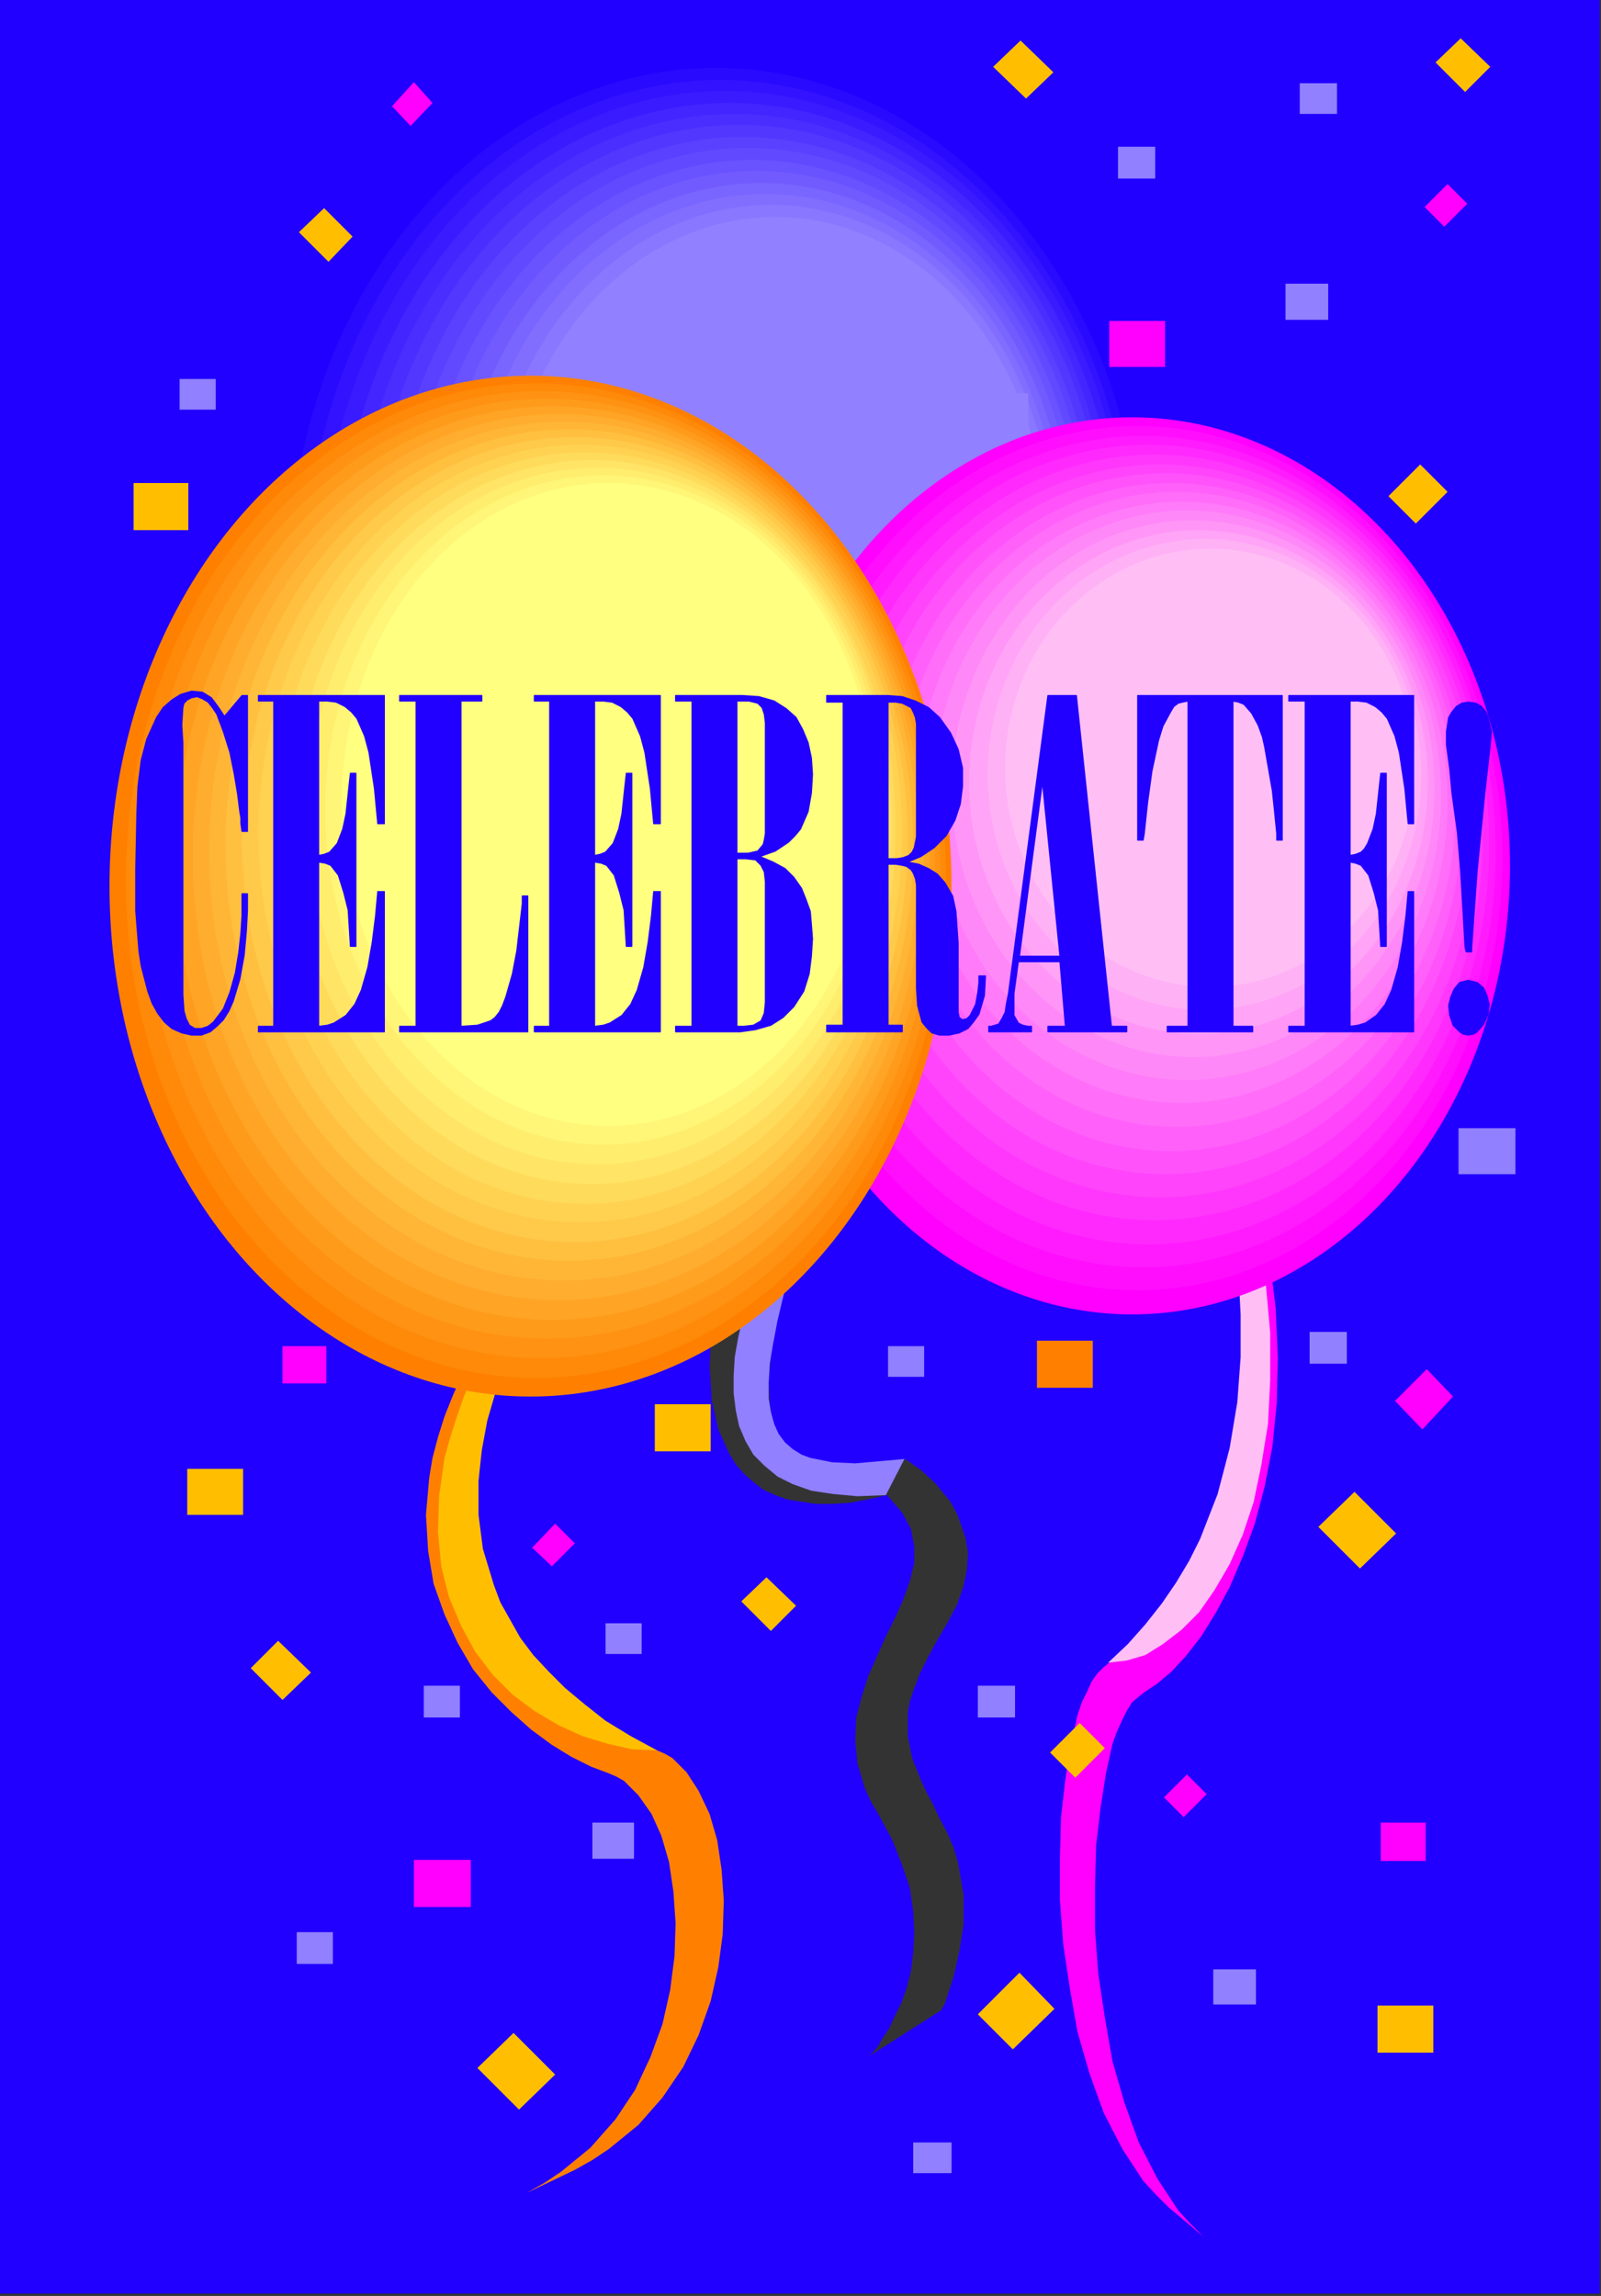 <?xml version="1.0" encoding="UTF-8" standalone="no"?>
<svg
   xmlns:dc="http://purl.org/dc/elements/1.1/"
   xmlns:cc="http://creativecommons.org/ns#"
   xmlns:rdf="http://www.w3.org/1999/02/22-rdf-syntax-ns#"
   xmlns:svg="http://www.w3.org/2000/svg"
   xmlns="http://www.w3.org/2000/svg"
   xmlns:sodipodi="http://sodipodi.sourceforge.net/DTD/sodipodi-0.dtd"
   xmlns:inkscape="http://www.inkscape.org/namespaces/inkscape"
   version="1.0"
   width="123.81mm"
   height="177.49mm"
   id="svg215"
   sodipodi:docname="SPCOC025.WMF">
  <rect width="100%" height="100%" fill="#333333" stroke="none"/>
  <sodipodi:namedview
     pagecolor="#ffffff"
     bordercolor="#666666"
     borderopacity="1"
     objecttolerance="10"
     gridtolerance="10"
     guidetolerance="10"
     inkscape:pageopacity="0"
     inkscape:pageshadow="2"
     inkscape:window-width="640"
     inkscape:window-height="480"
     id="namedview217" />
  <defs
     id="defs3">
    <pattern
       id="WMFhbasepattern"
       patternUnits="userSpaceOnUse"
       width="6"
       height="6"
       x="0"
       y="0" />
  </defs>
  <path
     style="fill:#2200ff;fill-rule:evenodd;fill-opacity:1;stroke:none;"
     d="  M 0,0   L 467.585,0   L 467.585,32.003   L 0,32.003   z  M 0,32.003   L 467.585,32.003   L 467.585,64.007   L 0,64.007   z  M 0,64.007   L 467.585,64.007   L 467.585,96.01   L 0,96.01   z  M 0,96.01   L 467.585,96.01   L 467.585,128.013   L 0,128.013   z  M 0,128.013   L 467.585,128.013   L 467.585,160.017   L 0,160.017   z  M 0,160.017   L 467.585,160.017   L 467.585,192.02   L 0,192.02   z  M 0,192.02   L 467.585,192.02   L 467.585,224.024   L 0,224.024   z  M 0,224.024   L 467.585,224.024   L 467.585,256.027   L 0,256.027   z  M 0,256.027   L 467.585,256.027   L 467.585,288.03   L 0,288.03   z  M 0,288.03   L 467.585,288.03   L 467.585,320.034   L 0,320.034   z  M 0,320.034   L 467.585,320.034   L 467.585,352.037   L 0,352.037   z  M 0,352.037   L 467.585,352.037   L 467.585,384.04   L 0,384.04   z  M 0,384.04   L 467.585,384.04   L 467.585,416.044   L 0,416.044   z  M 0,416.044   L 467.585,416.044   L 467.585,448.047   L 0,448.047   z  M 0,448.047   L 467.585,448.047   L 467.585,480.05   L 0,480.05   z  M 0,480.05   L 467.585,480.05   L 467.585,512.054   L 0,512.054   z  M 0,512.054   L 467.585,512.054   L 467.585,543.737   L 0,543.737   z  M 0,543.737   L 467.585,543.737   L 467.585,575.421   L 0,575.421   z  M 0,575.421   L 467.585,575.421   L 467.585,607.104   L 0,607.104   z  M 0,607.104   L 467.585,607.104   L 467.585,638.787   L 0,638.787   z  M 0,638.787   L 467.585,638.787   L 467.585,670.15   L 0,670.15   z  M 236.833,301.152   L 229.152,317.793   L 222.431,333.795   L 217.31,348.837   L 212.83,362.918   L 209.949,376.04   L 208.029,388.201   L 207.389,399.082   L 208.029,409.003   L 209.949,417.644   L 213.15,424.685   L 215.07,427.885   L 217.63,430.765   L 220.191,433.006   L 223.071,435.246   L 226.592,436.846   L 230.112,438.126   L 238.433,439.406   L 243.234,439.406   L 248.355,439.086   L 253.475,438.126   L 259.236,436.846   L 263.717,441.966   L 266.277,446.767   L 267.237,451.888   L 267.237,456.688   L 265.957,461.809   L 264.037,467.249   L 261.797,472.37   L 258.916,478.13   L 253.796,489.651   L 251.875,495.732   L 250.275,501.813   L 249.955,508.533   L 250.595,515.254   L 252.835,522.615   L 254.436,526.135   L 256.676,529.976   L 260.837,537.657   L 263.717,545.017   L 265.957,551.738   L 266.917,558.459   L 267.237,564.539   L 266.917,570.62   L 266.277,575.741   L 264.997,580.861   L 263.397,585.342   L 261.477,589.182   L 259.876,592.702   L 257.956,595.583   L 256.676,597.823   L 255.396,599.423   L 254.436,600.383   L 254.116,600.703   L 275.239,587.262   L 275.239,586.942   L 275.879,585.982   L 276.519,584.381   L 277.159,582.461   L 278.759,577.341   L 280.359,570.3   L 281.639,562.299   L 281.639,553.658   L 280.039,544.377   L 278.759,539.897   L 276.839,535.416   L 274.598,531.256   L 272.678,527.095   L 270.758,523.575   L 269.158,520.055   L 266.597,513.654   L 265.317,507.253   L 265.317,500.533   L 265.957,497.012   L 267.237,493.172   L 268.838,489.011   L 271.078,484.531   L 273.638,479.73   L 276.839,474.29   L 279.719,468.849   L 281.639,463.409   L 282.6,458.608   L 282.92,453.808   L 282.28,449.647   L 280.999,445.807   L 279.719,442.287   L 277.799,438.766   L 273.318,433.326   L 269.158,429.485   L 267.237,428.205   L 265.957,427.245   L 264.997,426.605   L 264.677,426.285   L 264.357,426.605   L 262.757,426.925   L 260.837,427.565   L 258.276,428.205   L 251.555,429.485   L 244.194,429.805   L 240.354,429.485   L 236.833,428.205   L 233.313,426.605   L 230.432,424.045   L 227.872,420.524   L 225.952,416.044   L 224.992,410.283   L 224.671,403.562   L 225.952,388.521   L 228.832,373.159   L 232.673,358.758   L 236.513,345.316   L 238.753,339.236   L 240.674,333.795   L 242.594,328.995   L 244.194,325.154   L 245.474,321.634   L 246.435,319.074   L 247.075,317.793   L 247.395,317.153   L 236.833,301.152  z "
     id="path5" />
  <path
     style="fill:#9180ff;fill-rule:evenodd;fill-opacity:1;stroke:none;"
     d="  M 264.357,426.285   L 249.955,427.565   L 243.234,427.245   L 236.833,425.965   L 234.273,425.005   L 231.712,423.405   L 229.472,421.484   L 227.552,418.924   L 226.272,416.044   L 225.312,412.523   L 224.671,408.683   L 224.671,403.882   L 224.992,398.442   L 225.952,392.681   L 227.232,385.961   L 228.832,379.24   L 232.353,364.838   L 236.513,350.757   L 238.433,344.036   L 240.354,337.956   L 242.274,332.195   L 243.874,327.394   L 245.154,323.234   L 246.114,320.034   L 246.755,318.113   L 247.075,317.473   L 246.755,317.793   L 246.114,318.754   L 245.154,320.674   L 243.874,322.914   L 242.274,325.794   L 240.354,328.995   L 235.873,336.995   L 231.072,346.596   L 226.272,357.158   L 221.791,368.039   L 218.271,379.56   L 215.71,391.081   L 214.75,396.522   L 214.43,401.962   L 214.43,407.083   L 215.07,412.203   L 216.03,416.684   L 217.951,421.164   L 220.191,425.005   L 223.391,428.205   L 227.232,431.405   L 231.712,433.646   L 237.153,435.566   L 243.554,436.526   L 250.595,437.166   L 258.916,436.846   L 264.357,426.285  z "
     id="path7" />
  <path
     style="fill:#ff00ff;fill-rule:evenodd;fill-opacity:1;stroke:none;"
     d="  M 362.931,333.475   L 367.731,350.437   L 370.932,366.759   L 372.852,382.12   L 373.492,396.522   L 373.172,409.963   L 371.892,422.764   L 369.652,434.286   L 366.771,445.167   L 363.251,454.768   L 359.41,463.729   L 355.25,471.41   L 351.089,478.13   L 346.609,483.891   L 342.448,488.371   L 338.287,491.892   L 334.447,494.452   L 332.847,495.732   L 330.926,497.332   L 329.326,499.893   L 328.046,502.453   L 326.446,505.973   L 325.166,509.494   L 323.245,518.135   L 321.645,528.376   L 320.365,539.257   L 320.045,551.418   L 320.045,563.899   L 321.005,576.701   L 322.925,589.502   L 325.166,602.303   L 328.686,614.465   L 332.847,625.986   L 338.287,636.547   L 344.368,645.828   L 347.889,649.668   L 351.729,653.509   L 341.488,644.868   L 337.647,641.027   L 334.127,637.187   L 328.046,627.906   L 322.605,617.345   L 318.445,605.824   L 314.924,593.662   L 312.684,580.861   L 310.764,568.06   L 309.803,555.258   L 309.803,542.777   L 310.123,530.936   L 311.404,519.735   L 313.004,509.814   L 314.924,501.173   L 316.204,497.332   L 317.805,494.132   L 319.085,491.252   L 320.685,489.011   L 322.605,487.091   L 324.205,485.811   L 328.046,483.251   L 332.207,479.73   L 336.367,475.25   L 340.848,469.489   L 345.008,462.769   L 349.169,455.088   L 353.009,446.447   L 356.53,436.526   L 359.41,425.965   L 361.651,414.124   L 362.931,401.642   L 363.251,388.201   L 362.611,373.799   L 360.69,358.438   L 357.49,342.116   L 352.689,325.154   L 362.931,333.475  z "
     id="path9" />
  <path
     style="fill:#ffbff5;fill-rule:evenodd;fill-opacity:1;stroke:none;"
     d="  M 323.885,485.811   L 329.326,485.171   L 334.767,483.571   L 339.888,480.371   L 345.328,476.21   L 350.449,471.09   L 354.93,464.689   L 359.41,457.008   L 363.251,448.367   L 366.451,438.766   L 368.692,427.885   L 370.612,416.044   L 371.252,403.242   L 371.252,389.481   L 369.972,375.079   L 367.411,359.398   L 363.571,342.756   L 360.05,335.715   L 356.53,330.275   L 354.93,328.034   L 353.65,326.434   L 353.009,325.474   L 352.689,325.154   L 352.689,325.474   L 353.009,326.434   L 353.65,327.714   L 353.97,329.635   L 354.93,332.195   L 355.57,335.075   L 357.17,342.116   L 359.09,350.757   L 360.69,360.678   L 361.971,371.879   L 362.611,384.04   L 362.611,396.522   L 361.651,409.643   L 359.41,423.084   L 355.89,436.526   L 350.769,449.647   L 347.569,456.048   L 343.728,462.449   L 339.568,468.529   L 334.767,474.61   L 329.646,480.371   L 323.885,485.811  z "
     id="path11" />
  <path
     style="fill:#ff8000;fill-rule:evenodd;fill-opacity:1;stroke:none;"
     d="  M 138.899,394.281   L 135.379,401.002   L 132.499,407.403   L 129.938,413.804   L 128.018,419.884   L 126.418,425.965   L 125.458,431.725   L 124.497,442.607   L 125.138,453.168   L 126.738,462.769   L 129.938,471.73   L 133.779,480.05   L 138.259,487.731   L 143.7,494.452   L 149.461,500.213   L 155.222,505.333   L 161.303,509.814   L 167.063,513.334   L 172.824,516.214   L 177.945,518.135   L 180.185,519.095   L 182.426,520.375   L 186.586,524.535   L 190.427,529.976   L 193.307,536.376   L 195.547,544.057   L 196.828,552.698   L 197.468,561.979   L 197.148,571.58   L 195.867,581.501   L 193.627,591.422   L 190.107,601.023   L 185.626,610.624   L 179.865,619.265   L 172.504,627.586   L 163.863,634.627   L 159.062,637.827   L 153.942,640.707   L 168.024,633.987   L 173.144,631.106   L 177.945,627.906   L 186.586,620.865   L 193.627,612.864   L 199.708,603.904   L 204.189,594.623   L 207.709,584.702   L 209.949,574.78   L 211.23,565.179   L 211.55,555.258   L 210.91,546.297   L 209.629,537.657   L 207.389,529.976   L 204.189,523.255   L 200.668,517.814   L 196.508,513.654   L 194.267,512.374   L 192.027,511.414   L 186.906,509.494   L 181.145,506.933   L 175.385,503.413   L 169.304,498.932   L 163.543,493.812   L 157.782,487.731   L 152.341,481.011   L 147.861,473.65   L 144.02,465.329   L 140.82,456.368   L 139.219,446.767   L 138.579,436.206   L 139.54,425.005   L 140.5,419.244   L 142.1,413.163   L 144.02,407.083   L 146.581,400.682   L 149.461,394.281   L 152.981,387.561   L 138.899,394.281  z "
     id="path13" />
  <path
     style="fill:#ffbf00;fill-rule:evenodd;fill-opacity:1;stroke:none;"
     d="  M 192.027,511.414   L 184.666,511.094   L 177.625,509.494   L 170.264,507.253   L 163.223,504.053   L 156.182,499.893   L 149.781,495.092   L 144.02,489.331   L 138.899,482.611   L 134.739,474.93   L 131.218,466.609   L 128.978,457.648   L 128.018,447.727   L 128.338,437.166   L 129.938,425.965   L 131.538,420.204   L 133.459,414.124   L 135.699,407.723   L 138.579,401.322   L 143.06,395.882   L 147.861,391.401   L 150.101,389.801   L 151.701,388.521   L 152.981,387.881   L 153.301,387.561   L 153.301,387.881   L 152.661,388.521   L 152.021,389.481   L 151.381,391.081   L 149.461,395.242   L 146.901,400.682   L 144.66,407.403   L 142.42,415.084   L 140.82,423.725   L 139.86,432.686   L 139.86,442.607   L 141.14,452.528   L 144.34,463.089   L 146.26,468.209   L 152.021,478.45   L 155.862,483.571   L 160.342,488.371   L 165.143,493.172   L 170.904,497.972   L 176.985,502.773   L 184.346,507.253   L 192.027,511.414  z "
     id="path15" />
  <ellipse
     style="fill:#2200ff;fill-rule:evenodd;fill-opacity:1;stroke:none;"
     cx="207.869"
     cy="171.058"
     rx="128.178"
     ry="154.422"
     id="ellipse17" />
  <ellipse
     style="fill:#2a09ff;fill-rule:evenodd;fill-opacity:1;stroke:none;"
     cx="209.309"
     cy="169.938"
     rx="124.817"
     ry="150.101"
     id="ellipse19" />
  <ellipse
     style="fill:#3212ff;fill-rule:evenodd;fill-opacity:1;stroke:none;"
     cx="210.429"
     cy="169.138"
     rx="121.137"
     ry="145.78"
     id="ellipse21" />
  <ellipse
     style="fill:#3a1bff;fill-rule:evenodd;fill-opacity:1;stroke:none;"
     cx="211.87"
     cy="168.018"
     rx="117.776"
     ry="141.46"
     id="ellipse23" />
  <ellipse
     style="fill:#4225ff;fill-rule:evenodd;fill-opacity:1;stroke:none;"
     cx="213.31"
     cy="167.058"
     rx="114.096"
     ry="136.979"
     id="ellipse25" />
  <ellipse
     style="fill:#4a2eff;fill-rule:evenodd;fill-opacity:1;stroke:none;"
     cx="214.59"
     cy="166.097"
     rx="110.575"
     ry="132.819"
     id="ellipse27" />
  <ellipse
     style="fill:#5237ff;fill-rule:evenodd;fill-opacity:1;stroke:none;"
     cx="216.03"
     cy="164.977"
     rx="107.215"
     ry="128.498"
     id="ellipse29" />
  <ellipse
     style="fill:#5a40ff;fill-rule:evenodd;fill-opacity:1;stroke:none;"
     cx="217.15"
     cy="164.177"
     rx="103.534"
     ry="124.177"
     id="ellipse31" />
  <ellipse
     style="fill:#6149ff;fill-rule:evenodd;fill-opacity:1;stroke:none;"
     cx="218.591"
     cy="163.057"
     rx="100.174"
     ry="119.857"
     id="ellipse33" />
  <ellipse
     style="fill:#6952ff;fill-rule:evenodd;fill-opacity:1;stroke:none;"
     cx="219.871"
     cy="162.097"
     rx="96.654"
     ry="115.376"
     id="ellipse35" />
  <ellipse
     style="fill:#715bff;fill-rule:evenodd;fill-opacity:1;stroke:none;"
     cx="221.151"
     cy="160.977"
     rx="93.133"
     ry="111.056"
     id="ellipse37" />
  <ellipse
     style="fill:#7965ff;fill-rule:evenodd;fill-opacity:1;stroke:none;"
     cx="222.591"
     cy="160.177"
     rx="89.453"
     ry="106.735"
     id="ellipse39" />
  <ellipse
     style="fill:#816eff;fill-rule:evenodd;fill-opacity:1;stroke:none;"
     cx="223.711"
     cy="159.057"
     rx="86.092"
     ry="102.414"
     id="ellipse41" />
  <ellipse
     style="fill:#8977ff;fill-rule:evenodd;fill-opacity:1;stroke:none;"
     cx="225.312"
     cy="158.097"
     rx="82.572"
     ry="98.254"
     id="ellipse43" />
  <ellipse
     style="fill:#9180ff;fill-rule:evenodd;fill-opacity:1;stroke:none;"
     cx="226.592"
     cy="157.137"
     rx="79.051"
     ry="93.773"
     id="ellipse45" />
  <ellipse
     style="fill:#ff00ff;fill-rule:evenodd;fill-opacity:1;stroke:none;"
     cx="330.926"
     cy="252.987"
     rx="110.415"
     ry="131.058"
     id="ellipse47" />
  <ellipse
     style="fill:#ff0efe;fill-rule:evenodd;fill-opacity:1;stroke:none;"
     cx="332.527"
     cy="250.746"
     rx="106.575"
     ry="126.258"
     id="ellipse49" />
  <ellipse
     style="fill:#ff1bfe;fill-rule:evenodd;fill-opacity:1;stroke:none;"
     cx="334.127"
     cy="248.826"
     rx="103.054"
     ry="121.457"
     id="ellipse51" />
  <ellipse
     style="fill:#ff29fd;fill-rule:evenodd;fill-opacity:1;stroke:none;"
     cx="335.727"
     cy="246.746"
     rx="99.534"
     ry="116.816"
     id="ellipse53" />
  <ellipse
     style="fill:#ff37fc;fill-rule:evenodd;fill-opacity:1;stroke:none;"
     cx="337.487"
     cy="244.666"
     rx="95.853"
     ry="111.856"
     id="ellipse55" />
  <ellipse
     style="fill:#ff44fb;fill-rule:evenodd;fill-opacity:1;stroke:none;"
     cx="339.087"
     cy="242.746"
     rx="92.333"
     ry="107.055"
     id="ellipse57" />
  <ellipse
     style="fill:#ff52fb;fill-rule:evenodd;fill-opacity:1;stroke:none;"
     cx="340.528"
     cy="240.665"
     rx="88.652"
     ry="102.414"
     id="ellipse59" />
  <ellipse
     style="fill:#ff60fa;fill-rule:evenodd;fill-opacity:1;stroke:none;"
     cx="342.288"
     cy="238.745"
     rx="84.972"
     ry="97.614"
     id="ellipse61" />
  <ellipse
     style="fill:#ff6df9;fill-rule:evenodd;fill-opacity:1;stroke:none;"
     cx="343.888"
     cy="236.505"
     rx="81.451"
     ry="92.813"
     id="ellipse63" />
  <ellipse
     style="fill:#ff7bf9;fill-rule:evenodd;fill-opacity:1;stroke:none;"
     cx="345.328"
     cy="234.425"
     rx="77.771"
     ry="87.852"
     id="ellipse65" />
  <ellipse
     style="fill:#ff88f8;fill-rule:evenodd;fill-opacity:1;stroke:none;"
     cx="346.929"
     cy="232.344"
     rx="74.25"
     ry="83.212"
     id="ellipse67" />
  <ellipse
     style="fill:#ff96f7;fill-rule:evenodd;fill-opacity:1;stroke:none;"
     cx="348.689"
     cy="230.424"
     rx="70.57"
     ry="78.411"
     id="ellipse69" />
  <ellipse
     style="fill:#ffa4f6;fill-rule:evenodd;fill-opacity:1;stroke:none;"
     cx="350.289"
     cy="228.504"
     rx="67.049"
     ry="73.61"
     id="ellipse71" />
  <ellipse
     style="fill:#ffb1f6;fill-rule:evenodd;fill-opacity:1;stroke:none;"
     cx="352.049"
     cy="226.264"
     rx="63.369"
     ry="68.81"
     id="ellipse73" />
  <ellipse
     style="fill:#ffbff5;fill-rule:evenodd;fill-opacity:1;stroke:none;"
     cx="353.65"
     cy="224.344"
     rx="59.848"
     ry="64.009"
     id="ellipse75" />
  <ellipse
     style="fill:#ff8000;fill-rule:evenodd;fill-opacity:1;stroke:none;"
     cx="155.062"
     cy="258.907"
     rx="123.057"
     ry="149.141"
     id="ellipse77" />
  <ellipse
     style="fill:#ff8909;fill-rule:evenodd;fill-opacity:1;stroke:none;"
     cx="156.662"
     cy="257.307"
     rx="119.857"
     ry="145.3"
     id="ellipse79" />
  <ellipse
     style="fill:#ff9212;fill-rule:evenodd;fill-opacity:1;stroke:none;"
     cx="158.262"
     cy="255.547"
     rx="116.656"
     ry="141.3"
     id="ellipse81" />
  <ellipse
     style="fill:#ff9b1b;fill-rule:evenodd;fill-opacity:1;stroke:none;"
     cx="159.862"
     cy="253.787"
     rx="113.456"
     ry="137.299"
     id="ellipse83" />
  <ellipse
     style="fill:#ffa425;fill-rule:evenodd;fill-opacity:1;stroke:none;"
     cx="161.463"
     cy="252.187"
     rx="110.255"
     ry="133.459"
     id="ellipse85" />
  <ellipse
     style="fill:#ffad2e;fill-rule:evenodd;fill-opacity:1;stroke:none;"
     cx="163.223"
     cy="250.426"
     rx="106.895"
     ry="129.458"
     id="ellipse87" />
  <ellipse
     style="fill:#ffb637;fill-rule:evenodd;fill-opacity:1;stroke:none;"
     cx="164.823"
     cy="248.666"
     rx="103.695"
     ry="125.458"
     id="ellipse89" />
  <ellipse
     style="fill:#ffc040;fill-rule:evenodd;fill-opacity:1;stroke:none;"
     cx="166.423"
     cy="246.906"
     rx="100.494"
     ry="121.457"
     id="ellipse91" />
  <ellipse
     style="fill:#ffc949;fill-rule:evenodd;fill-opacity:1;stroke:none;"
     cx="168.024"
     cy="245.306"
     rx="97.294"
     ry="117.616"
     id="ellipse93" />
  <ellipse
     style="fill:#ffd252;fill-rule:evenodd;fill-opacity:1;stroke:none;"
     cx="169.624"
     cy="243.546"
     rx="94.093"
     ry="113.616"
     id="ellipse95" />
  <ellipse
     style="fill:#ffdb5b;fill-rule:evenodd;fill-opacity:1;stroke:none;"
     cx="171.064"
     cy="241.945"
     rx="90.733"
     ry="109.775"
     id="ellipse97" />
  <ellipse
     style="fill:#ffe465;fill-rule:evenodd;fill-opacity:1;stroke:none;"
     cx="172.984"
     cy="240.185"
     rx="87.532"
     ry="105.775"
     id="ellipse99" />
  <ellipse
     style="fill:#ffed6e;fill-rule:evenodd;fill-opacity:1;stroke:none;"
     cx="174.424"
     cy="238.425"
     rx="84.492"
     ry="101.774"
     id="ellipse101" />
  <ellipse
     style="fill:#fff677;fill-rule:evenodd;fill-opacity:1;stroke:none;"
     cx="176.185"
     cy="236.665"
     rx="81.131"
     ry="97.774"
     id="ellipse103" />
  <ellipse
     style="fill:#ffff80;fill-rule:evenodd;fill-opacity:1;stroke:none;"
     cx="177.785"
     cy="235.065"
     rx="77.931"
     ry="93.933"
     id="ellipse105" />
  <path
     style="fill:#ffbf00;fill-rule:evenodd;fill-opacity:1;stroke:none;"
     d="  M 54.728,429.165   L 71.05,429.165   L 71.05,442.607   L 54.728,442.607   z "
     id="path107" />
  <path
     style="fill:#ffbf00;fill-rule:evenodd;fill-opacity:1;stroke:none;"
     d="  M 82.572,496.692   L 90.893,488.691   L 81.291,479.41   L 73.29,487.411   L 82.572,496.692  z "
     id="path109" />
  <path
     style="fill:#ffbf00;fill-rule:evenodd;fill-opacity:1;stroke:none;"
     d="  M 191.387,410.283   L 207.709,410.283   L 207.709,424.045   L 191.387,424.045   z "
     id="path111" />
  <path
     style="fill:#ffbf00;fill-rule:evenodd;fill-opacity:1;stroke:none;"
     d="  M 225.312,476.53   L 232.673,469.169   L 224.031,460.848   L 216.67,467.889   L 225.312,476.53  z "
     id="path113" />
  <path
     style="fill:#ff00ff;fill-rule:evenodd;fill-opacity:1;stroke:none;"
     d="  M 120.977,543.417   L 137.619,543.417   L 137.619,557.179   L 120.977,557.179   z "
     id="path115" />
  <path
     style="fill:#ffbf00;fill-rule:evenodd;fill-opacity:1;stroke:none;"
     d="  M 151.701,616.385   L 162.263,606.144   L 150.101,593.982   L 139.54,604.224   L 151.701,616.385  z "
     id="path117" />
  <path
     style="fill:#9180ff;fill-rule:evenodd;fill-opacity:1;stroke:none;"
     d="  M 426.3,329.635   L 442.942,329.635   L 442.942,343.076   L 426.3,343.076   z "
     id="path119" />
  <path
     style="fill:#ffbf00;fill-rule:evenodd;fill-opacity:1;stroke:none;"
     d="  M 397.496,458.288   L 408.057,448.047   L 395.895,435.886   L 385.334,446.127   L 397.496,458.288  z "
     id="path121" />
  <path
     style="fill:#ff8000;fill-rule:evenodd;fill-opacity:1;stroke:none;"
     d="  M 303.082,391.721   L 319.405,391.721   L 319.405,405.483   L 303.082,405.483   z "
     id="path123" />
  <path
     style="fill:#2200ff;fill-rule:evenodd;fill-opacity:1;stroke:none;"
     d="  M 333.807,465.009   L 344.048,454.448   L 332.207,442.287   L 321.965,452.528   L 333.807,465.009  z "
     id="path125" />
  <path
     style="fill:#9180ff;fill-rule:evenodd;fill-opacity:1;stroke:none;"
     d="  M 382.774,389.161   L 393.655,389.161   L 393.655,398.442   L 382.774,398.442   z "
     id="path127" />
  <path
     style="fill:#9180ff;fill-rule:evenodd;fill-opacity:1;stroke:none;"
     d="  M 173.144,532.536   L 185.306,532.536   L 185.306,543.097   L 173.144,543.097   z "
     id="path129" />
  <path
     style="fill:#9180ff;fill-rule:evenodd;fill-opacity:1;stroke:none;"
     d="  M 52.487,110.732   L 63.049,110.732   L 63.049,119.693   L 52.487,119.693   z "
     id="path131" />
  <path
     style="fill:#2200ff;fill-rule:evenodd;fill-opacity:1;stroke:none;"
     d="  M 243.554,556.539   L 253.796,546.297   L 241.634,533.816   L 231.072,544.377   L 243.554,556.539  z "
     id="path133" />
  <path
     style="fill:#ffbf00;fill-rule:evenodd;fill-opacity:1;stroke:none;"
     d="  M 39.045,141.135   L 55.048,141.135   L 55.048,154.896   L 39.045,154.896   z "
     id="path135" />
  <path
     style="fill:#ffbf00;fill-rule:evenodd;fill-opacity:1;stroke:none;"
     d="  M 423.099,143.695   L 415.098,135.694   L 405.817,144.975   L 413.818,152.976   L 423.099,143.695  z "
     id="path137" />
  <path
     style="fill:#ffbf00;fill-rule:evenodd;fill-opacity:1;stroke:none;"
     d="  M 322.925,510.774   L 315.564,503.413   L 306.923,512.054   L 314.284,519.415   L 322.925,510.774  z "
     id="path139" />
  <path
     style="fill:#ffbf00;fill-rule:evenodd;fill-opacity:1;stroke:none;"
     d="  M 402.616,585.982   L 418.939,585.982   L 418.939,599.743   L 402.616,599.743   z "
     id="path141" />
  <path
     style="fill:#9180ff;fill-rule:evenodd;fill-opacity:1;stroke:none;"
     d="  M 354.61,575.421   L 367.091,575.421   L 367.091,585.662   L 354.61,585.662   z "
     id="path143" />
  <path
     style="fill:#ffbf00;fill-rule:evenodd;fill-opacity:1;stroke:none;"
     d="  M 308.203,586.942   L 297.962,576.381   L 285.8,588.542   L 296.041,598.783   L 308.203,586.942  z "
     id="path145" />
  <path
     style="fill:#2200ff;fill-rule:evenodd;fill-opacity:1;stroke:none;"
     d="  M 401.976,511.414   L 408.057,505.333   L 400.696,497.972   L 394.615,504.373   L 401.976,511.414  z "
     id="path147" />
  <path
     style="fill:#ff00ff;fill-rule:evenodd;fill-opacity:1;stroke:none;"
     d="  M 155.542,452.208   L 161.303,457.648   L 168.024,450.927   L 162.263,445.167   L 155.542,452.208  z "
     id="path149" />
  <path
     style="fill:#ff00ff;fill-rule:evenodd;fill-opacity:1;stroke:none;"
     d="  M 340.208,525.175   L 345.968,530.936   L 352.689,524.215   L 346.929,518.455   L 340.208,525.175  z "
     id="path151" />
  <path
     style="fill:#ff00ff;fill-rule:evenodd;fill-opacity:1;stroke:none;"
     d="  M 407.737,409.323   L 415.738,417.644   L 424.699,408.043   L 417.018,400.042   L 407.737,409.323  z "
     id="path153" />
  <path
     style="fill:#ff00ff;fill-rule:evenodd;fill-opacity:1;stroke:none;"
     d="  M 82.572,393.321   L 95.373,393.321   L 95.373,404.203   L 82.572,404.203   z "
     id="path155" />
  <path
     style="fill:#ff00ff;fill-rule:evenodd;fill-opacity:1;stroke:none;"
     d="  M 403.577,532.536   L 416.698,532.536   L 416.698,543.737   L 403.577,543.737   z "
     id="path157" />
  <path
     style="fill:#9180ff;fill-rule:evenodd;fill-opacity:1;stroke:none;"
     d="  M 86.732,564.539   L 97.294,564.539   L 97.294,573.82   L 86.732,573.82   z "
     id="path159" />
  <path
     style="fill:#9180ff;fill-rule:evenodd;fill-opacity:1;stroke:none;"
     d="  M 123.857,492.532   L 134.419,492.532   L 134.419,501.813   L 123.857,501.813   z "
     id="path161" />
  <path
     style="fill:#9180ff;fill-rule:evenodd;fill-opacity:1;stroke:none;"
     d="  M 176.985,474.29   L 187.546,474.29   L 187.546,483.251   L 176.985,483.251   z "
     id="path163" />
  <path
     style="fill:#9180ff;fill-rule:evenodd;fill-opacity:1;stroke:none;"
     d="  M 259.556,393.321   L 270.118,393.321   L 270.118,402.282   L 259.556,402.282   z "
     id="path165" />
  <path
     style="fill:#9180ff;fill-rule:evenodd;fill-opacity:1;stroke:none;"
     d="  M 285.8,492.532   L 296.682,492.532   L 296.682,501.813   L 285.8,501.813   z "
     id="path167" />
  <path
     style="fill:#9180ff;fill-rule:evenodd;fill-opacity:1;stroke:none;"
     d="  M 266.917,625.986   L 278.119,625.986   L 278.119,634.947   L 266.917,634.947   z "
     id="path169" />
  <path
     style="fill:#2200ff;fill-rule:evenodd;fill-opacity:1;stroke:none;"
     d="  M 44.806,386.601   L 50.887,380.2   L 43.846,373.159   L 37.445,379.24   L 44.806,386.601  z "
     id="path171" />
  <path
     style="fill:#ffbf00;fill-rule:evenodd;fill-opacity:1;stroke:none;"
     d="  M 299.882,28.803   L 307.883,21.122   L 298.282,11.841   L 290.281,19.522   L 299.882,28.803  z "
     id="path173" />
  <path
     style="fill:#ffbf00;fill-rule:evenodd;fill-opacity:1;stroke:none;"
     d="  M 428.22,26.883   L 435.581,19.522   L 426.94,11.201   L 419.579,18.242   L 428.22,26.883  z "
     id="path175" />
  <path
     style="fill:#ff00ff;fill-rule:evenodd;fill-opacity:1;stroke:none;"
     d="  M 324.205,93.77   L 340.528,93.77   L 340.528,107.211   L 324.205,107.211   z "
     id="path177" />
  <path
     style="fill:#9180ff;fill-rule:evenodd;fill-opacity:1;stroke:none;"
     d="  M 375.733,82.889   L 388.214,82.889   L 388.214,93.45   L 375.733,93.45   z "
     id="path179" />
  <path
     style="fill:#2200ff;fill-rule:evenodd;fill-opacity:1;stroke:none;"
     d="  M 446.463,106.891   L 456.704,96.33   L 444.542,84.169   L 434.301,94.41   L 446.463,106.891  z "
     id="path181" />
  <path
     style="fill:#9180ff;fill-rule:evenodd;fill-opacity:1;stroke:none;"
     d="  M 289.641,114.892   L 300.522,114.892   L 300.522,123.853   L 289.641,123.853   z "
     id="path183" />
  <path
     style="fill:#9180ff;fill-rule:evenodd;fill-opacity:1;stroke:none;"
     d="  M 326.766,42.885   L 337.647,42.885   L 337.647,52.165   L 326.766,52.165   z "
     id="path185" />
  <path
     style="fill:#9180ff;fill-rule:evenodd;fill-opacity:1;stroke:none;"
     d="  M 379.893,24.323   L 390.775,24.323   L 390.775,33.284   L 379.893,33.284   z "
     id="path187" />
  <path
     style="fill:#ff00ff;fill-rule:evenodd;fill-opacity:1;stroke:none;"
     d="  M 416.378,60.486   L 422.139,66.247   L 428.86,59.526   L 423.099,53.766   L 416.378,60.486  z "
     id="path189" />
  <path
     style="fill:#ff00ff;fill-rule:evenodd;fill-opacity:1;stroke:none;"
     d="  M 114.576,31.043   L 120.017,36.804   L 126.418,30.083   L 120.977,24.003   L 114.576,31.043  z "
     id="path191" />
  <path
     style="fill:#ffbf00;fill-rule:evenodd;fill-opacity:1;stroke:none;"
     d="  M 96.013,76.488   L 103.054,69.127   L 94.733,60.806   L 87.372,67.847   L 96.013,76.488  z "
     id="path193" />
  <path
     style="fill:#2200ff;fill-rule:evenodd;fill-opacity:1;stroke:#2200ff;stroke-width:0.32px;stroke-linecap:round;stroke-linejoin:round;stroke-miterlimit:4;stroke-dasharray:none;stroke-opacity:1;"
     d="  M 72.33,203.221   L 70.73,203.221   L 65.609,209.302   L 63.689,206.422   L 61.769,203.861   L 59.208,202.261   L 56.008,201.941   L 52.807,202.901   L 50.247,204.502   L 47.687,206.742   L 45.766,209.622   L 42.886,216.023   L 41.286,222.103   L 40.326,229.784   L 40.006,237.785   L 39.686,253.787   L 39.686,266.268   L 40.326,274.269   L 40.646,278.109   L 41.286,282.27   L 43.206,289.63   L 44.486,293.151   L 46.086,296.031   L 48.007,298.591   L 50.247,300.512   L 53.127,301.792   L 56.008,302.432   L 58.888,302.432   L 61.449,301.472   L 63.369,299.872   L 65.289,297.951   L 66.889,295.391   L 68.17,292.511   L 70.09,286.11   L 71.37,279.069   L 72.01,272.029   L 72.33,265.948   L 72.33,261.147   L 70.73,261.147   L 70.73,264.028   L 70.73,267.548   L 70.41,272.669   L 69.77,278.429   L 68.81,284.19   L 67.209,289.95   L 65.289,294.751   L 62.409,298.591   L 60.809,299.872   L 58.888,300.512   L 56.968,300.512   L 55.368,299.552   L 54.408,297.631   L 53.768,295.391   L 53.447,290.591   L 53.447,287.07   L 53.447,216.983   L 53.127,211.862   L 53.447,206.742   L 53.768,205.462   L 54.728,204.502   L 56.008,203.861   L 57.608,203.541   L 59.208,204.181   L 60.809,205.142   L 62.089,206.742   L 63.369,208.662   L 65.289,213.782   L 67.209,219.863   L 68.49,226.264   L 69.45,232.024   L 70.09,237.145   L 70.41,239.065   L 70.41,240.665   L 70.73,242.906   L 72.33,242.906   L 72.33,203.221  z "
     id="path195" />
  <path
     style="fill:#2200ff;fill-rule:evenodd;fill-opacity:1;stroke:#2200ff;stroke-width:0.32px;stroke-linecap:round;stroke-linejoin:round;stroke-miterlimit:4;stroke-dasharray:none;stroke-opacity:1;"
     d="  M 112.336,203.221   L 75.531,203.221   L 75.531,204.822   L 80.011,204.822   L 80.011,299.872   L 75.531,299.872   L 75.531,301.472   L 112.336,301.472   L 112.336,260.507   L 110.415,260.507   L 109.775,267.548   L 108.815,275.229   L 107.535,282.59   L 105.615,289.31   L 103.695,293.471   L 101.134,296.671   L 97.614,298.911   L 95.693,299.552   L 93.133,299.872   L 93.133,251.866   L 95.053,252.187   L 96.654,252.827   L 98.894,255.707   L 100.494,260.827   L 101.774,265.948   L 102.414,276.509   L 104.015,276.509   L 104.015,225.944   L 102.414,225.944   L 102.094,228.824   L 101.134,237.785   L 100.174,242.265   L 98.574,246.426   L 96.333,248.986   L 94.733,249.626   L 93.133,249.946   L 93.133,204.822   L 95.693,204.822   L 98.254,205.142   L 100.814,206.422   L 102.734,208.022   L 104.335,209.942   L 106.575,215.063   L 107.855,219.863   L 109.455,230.424   L 110.415,240.665   L 112.336,240.665   L 112.336,203.221  z "
     id="path197" />
  <path
     style="fill:#2200ff;fill-rule:evenodd;fill-opacity:1;stroke:#2200ff;stroke-width:0.32px;stroke-linecap:round;stroke-linejoin:round;stroke-miterlimit:4;stroke-dasharray:none;stroke-opacity:1;"
     d="  M 140.82,203.221   L 116.816,203.221   L 116.816,204.822   L 121.617,204.822   L 121.617,299.872   L 116.816,299.872   L 116.816,301.472   L 154.262,301.472   L 154.262,261.788   L 152.661,261.788   L 152.661,264.028   L 151.061,277.789   L 149.781,284.51   L 147.861,291.231   L 146.901,293.791   L 145.94,295.711   L 144.66,297.311   L 143.38,298.271   L 139.54,299.552   L 134.739,299.872   L 134.739,204.822   L 140.82,204.822   L 140.82,203.221  z "
     id="path199" />
  <path
     style="fill:#2200ff;fill-rule:evenodd;fill-opacity:1;stroke:#2200ff;stroke-width:0.32px;stroke-linecap:round;stroke-linejoin:round;stroke-miterlimit:4;stroke-dasharray:none;stroke-opacity:1;"
     d="  M 192.987,203.221   L 156.182,203.221   L 156.182,204.822   L 160.662,204.822   L 160.662,299.872   L 156.182,299.872   L 156.182,301.472   L 192.987,301.472   L 192.987,260.507   L 191.067,260.507   L 190.427,267.548   L 189.467,275.229   L 188.186,282.59   L 186.266,289.31   L 184.346,293.471   L 181.785,296.671   L 178.265,298.911   L 176.345,299.552   L 173.784,299.872   L 173.784,251.866   L 175.705,252.187   L 177.305,252.827   L 179.545,255.707   L 181.145,260.827   L 182.426,265.948   L 183.066,276.509   L 184.666,276.509   L 184.666,225.944   L 183.066,225.944   L 182.746,228.824   L 181.785,237.785   L 180.825,242.265   L 179.225,246.426   L 176.985,248.986   L 175.385,249.626   L 173.784,249.946   L 173.784,204.822   L 176.345,204.822   L 178.905,205.142   L 181.465,206.422   L 183.386,208.022   L 184.986,209.942   L 187.226,215.063   L 188.506,219.863   L 190.107,230.424   L 191.067,240.665   L 192.987,240.665   L 192.987,203.221  z "
     id="path201" />
  <path
     style="fill:#2200ff;fill-rule:evenodd;fill-opacity:1;stroke:#2200ff;stroke-width:0.32px;stroke-linecap:round;stroke-linejoin:round;stroke-miterlimit:4;stroke-dasharray:none;stroke-opacity:1;"
     d="  M 197.468,299.872   L 197.468,301.472   L 216.35,301.472   L 220.831,300.832   L 225.312,299.552   L 228.832,297.311   L 232.032,294.111   L 234.913,289.63   L 236.513,284.51   L 237.153,279.389   L 237.473,274.269   L 237.153,270.108   L 236.833,266.268   L 235.553,262.748   L 234.273,259.547   L 232.032,256.347   L 229.472,253.787   L 225.952,251.866   L 222.111,250.266   L 226.592,248.666   L 230.432,246.106   L 232.353,244.186   L 233.953,242.265   L 236.193,237.145   L 237.153,231.704   L 237.473,226.264   L 237.153,221.463   L 236.193,216.983   L 234.593,213.142   L 232.673,209.622   L 229.792,207.062   L 226.272,204.822   L 221.791,203.541   L 216.99,203.221   L 197.468,203.221   L 197.468,204.822   L 202.268,204.822   L 202.268,299.872   L 197.468,299.872  z    M 215.39,204.822   L 218.911,204.822   L 221.471,205.462   L 222.751,206.742   L 223.391,208.662   L 223.711,211.222   L 223.711,243.546   L 223.391,245.466   L 223.071,246.746   L 221.471,248.666   L 218.591,249.306   L 215.39,249.306   L 215.39,204.822  z    M 215.39,250.906   L 217.951,250.906   L 220.831,251.226   L 222.431,252.827   L 223.391,254.747   L 223.711,257.627   L 223.711,292.831   L 223.391,296.031   L 222.431,298.271   L 220.191,299.552   L 217.31,299.872   L 215.39,299.872   L 215.39,250.906  z   "
     id="path203" />
  <path
     style="fill:#2200ff;fill-rule:evenodd;fill-opacity:1;stroke:#2200ff;stroke-width:0.32px;stroke-linecap:round;stroke-linejoin:round;stroke-miterlimit:4;stroke-dasharray:none;stroke-opacity:1;"
     d="  M 241.634,203.221   L 241.634,205.142   L 246.435,205.142   L 246.435,299.552   L 241.634,299.552   L 241.634,301.472   L 263.717,301.472   L 263.717,299.552   L 259.556,299.552   L 259.556,252.507   L 261.797,252.507   L 263.717,252.827   L 264.997,253.147   L 266.277,254.107   L 266.917,255.067   L 267.557,256.667   L 267.878,258.587   L 267.878,261.147   L 267.878,288.67   L 268.198,293.791   L 269.478,298.591   L 270.758,300.192   L 272.358,301.792   L 274.598,302.432   L 277.479,302.432   L 280.359,301.792   L 282.92,300.512   L 284.52,298.591   L 286.12,296.351   L 287.72,290.911   L 288.04,285.15   L 286.12,285.15   L 286.12,287.07   L 285.8,289.95   L 285.16,293.471   L 283.56,296.671   L 282.6,297.631   L 281.319,297.951   L 280.359,297.311   L 280.039,295.711   L 280.039,275.549   L 279.399,266.268   L 278.439,261.788   L 276.199,257.947   L 273.958,255.387   L 271.398,253.787   L 268.518,252.507   L 265.317,251.866   L 269.158,250.266   L 272.998,247.706   L 276.519,244.186   L 279.079,239.705   L 280.679,234.905   L 281.319,229.784   L 281.319,224.344   L 280.039,218.903   L 277.799,214.103   L 274.598,209.622   L 271.398,206.742   L 267.557,204.822   L 263.717,203.541   L 259.556,203.221   L 241.634,203.221  z    M 259.556,205.142   L 261.797,205.142   L 263.717,205.462   L 266.277,206.742   L 266.917,208.022   L 267.557,209.622   L 267.878,211.542   L 267.878,214.103   L 267.878,240.985   L 267.878,244.506   L 267.237,247.706   L 266.597,248.986   L 265.637,249.946   L 264.037,250.586   L 262.117,250.906   L 259.556,250.906   L 259.556,205.142  z   "
     id="path205" />
  <path
     style="fill:#2200ff;fill-rule:evenodd;fill-opacity:1;stroke:#2200ff;stroke-width:0.32px;stroke-linecap:round;stroke-linejoin:round;stroke-miterlimit:4;stroke-dasharray:none;stroke-opacity:1;"
     d="  M 314.604,203.221   L 306.283,203.221   L 294.761,290.271   L 294.121,293.471   L 293.801,295.711   L 292.841,297.631   L 291.881,299.231   L 289.641,299.872   L 289,299.872   L 289,301.472   L 301.482,301.472   L 301.482,299.872   L 300.522,299.872   L 298.922,299.552   L 297.642,298.911   L 296.361,296.671   L 296.361,290.271   L 297.642,280.99   L 309.803,280.99   L 311.404,299.872   L 306.283,299.872   L 306.283,301.472   L 329.326,301.472   L 329.326,299.872   L 324.845,299.872   L 314.604,203.221  z    M 309.803,279.389   L 297.962,279.389   L 304.683,228.504   L 309.803,279.389  z   "
     id="path207" />
  <path
     style="fill:#2200ff;fill-rule:evenodd;fill-opacity:1;stroke:#2200ff;stroke-width:0.32px;stroke-linecap:round;stroke-linejoin:round;stroke-miterlimit:4;stroke-dasharray:none;stroke-opacity:1;"
     d="  M 366.131,301.472   L 366.131,299.872   L 360.37,299.872   L 360.37,204.822   L 361.971,205.142   L 363.571,205.782   L 365.811,208.342   L 367.731,211.862   L 369.012,215.383   L 369.652,218.263   L 371.892,231.064   L 372.532,237.145   L 373.172,243.546   L 373.172,245.466   L 374.772,245.466   L 374.772,203.221   L 332.527,203.221   L 332.527,245.466   L 334.127,245.466   L 334.447,243.546   L 335.407,234.585   L 336.687,225.304   L 338.607,216.343   L 339.888,212.182   L 342.128,208.022   L 343.088,206.422   L 344.368,205.462   L 345.648,205.142   L 347.249,204.822   L 347.249,299.872   L 341.168,299.872   L 341.168,301.472   L 366.131,301.472  z "
     id="path209" />
  <path
     style="fill:#2200ff;fill-rule:evenodd;fill-opacity:1;stroke:#2200ff;stroke-width:0.32px;stroke-linecap:round;stroke-linejoin:round;stroke-miterlimit:4;stroke-dasharray:none;stroke-opacity:1;"
     d="  M 413.178,203.221   L 376.693,203.221   L 376.693,204.822   L 381.493,204.822   L 381.493,299.872   L 376.693,299.872   L 376.693,301.472   L 413.178,301.472   L 413.178,260.507   L 411.578,260.507   L 410.938,267.548   L 409.977,275.229   L 408.697,282.59   L 406.777,289.31   L 404.857,293.471   L 402.296,296.671   L 399.096,298.911   L 396.856,299.552   L 394.615,299.872   L 394.615,251.866   L 396.215,252.187   L 397.816,252.827   L 400.056,255.707   L 401.656,260.827   L 402.936,265.948   L 403.577,276.509   L 405.177,276.509   L 405.177,225.944   L 403.577,225.944   L 403.256,228.824   L 402.296,237.785   L 401.336,242.265   L 399.736,246.426   L 398.776,248.026   L 397.816,248.986   L 396.215,249.626   L 394.615,249.946   L 394.615,204.822   L 396.856,204.822   L 399.416,205.142   L 401.976,206.422   L 403.897,208.022   L 405.497,209.942   L 407.737,215.063   L 409.017,219.863   L 410.617,230.424   L 411.578,240.665   L 413.178,240.665   L 413.178,203.221  z "
     id="path211" />
  <path
     style="fill:#2200ff;fill-rule:evenodd;fill-opacity:1;stroke:#2200ff;stroke-width:0.32px;stroke-linecap:round;stroke-linejoin:round;stroke-miterlimit:4;stroke-dasharray:none;stroke-opacity:1;"
     d="  M 428.54,278.109   L 430.14,278.109   L 430.14,276.829   L 431.74,254.427   L 433.981,231.704   L 435.581,217.623   L 435.901,213.782   L 434.941,209.622   L 434.301,208.022   L 433.021,206.422   L 431.42,205.462   L 429.18,205.142   L 427.26,205.462   L 425.66,206.422   L 424.379,208.022   L 423.419,209.622   L 422.779,213.782   L 422.779,217.623   L 423.739,224.664   L 424.379,231.704   L 425.98,243.226   L 426.94,254.747   L 428.22,276.829   L 428.54,278.109  z    M 423.419,293.791   L 423.739,296.671   L 424.699,299.552   L 426.62,301.472   L 427.58,302.112   L 429.18,302.432   L 430.78,302.112   L 431.74,301.472   L 433.661,299.231   L 434.941,296.351   L 435.261,293.471   L 434.621,290.911   L 433.661,288.67   L 431.74,287.07   L 429.18,286.43   L 426.62,287.07   L 425.02,288.99   L 424.059,291.231   L 423.419,293.791  z   "
     id="path213" />
</svg>
